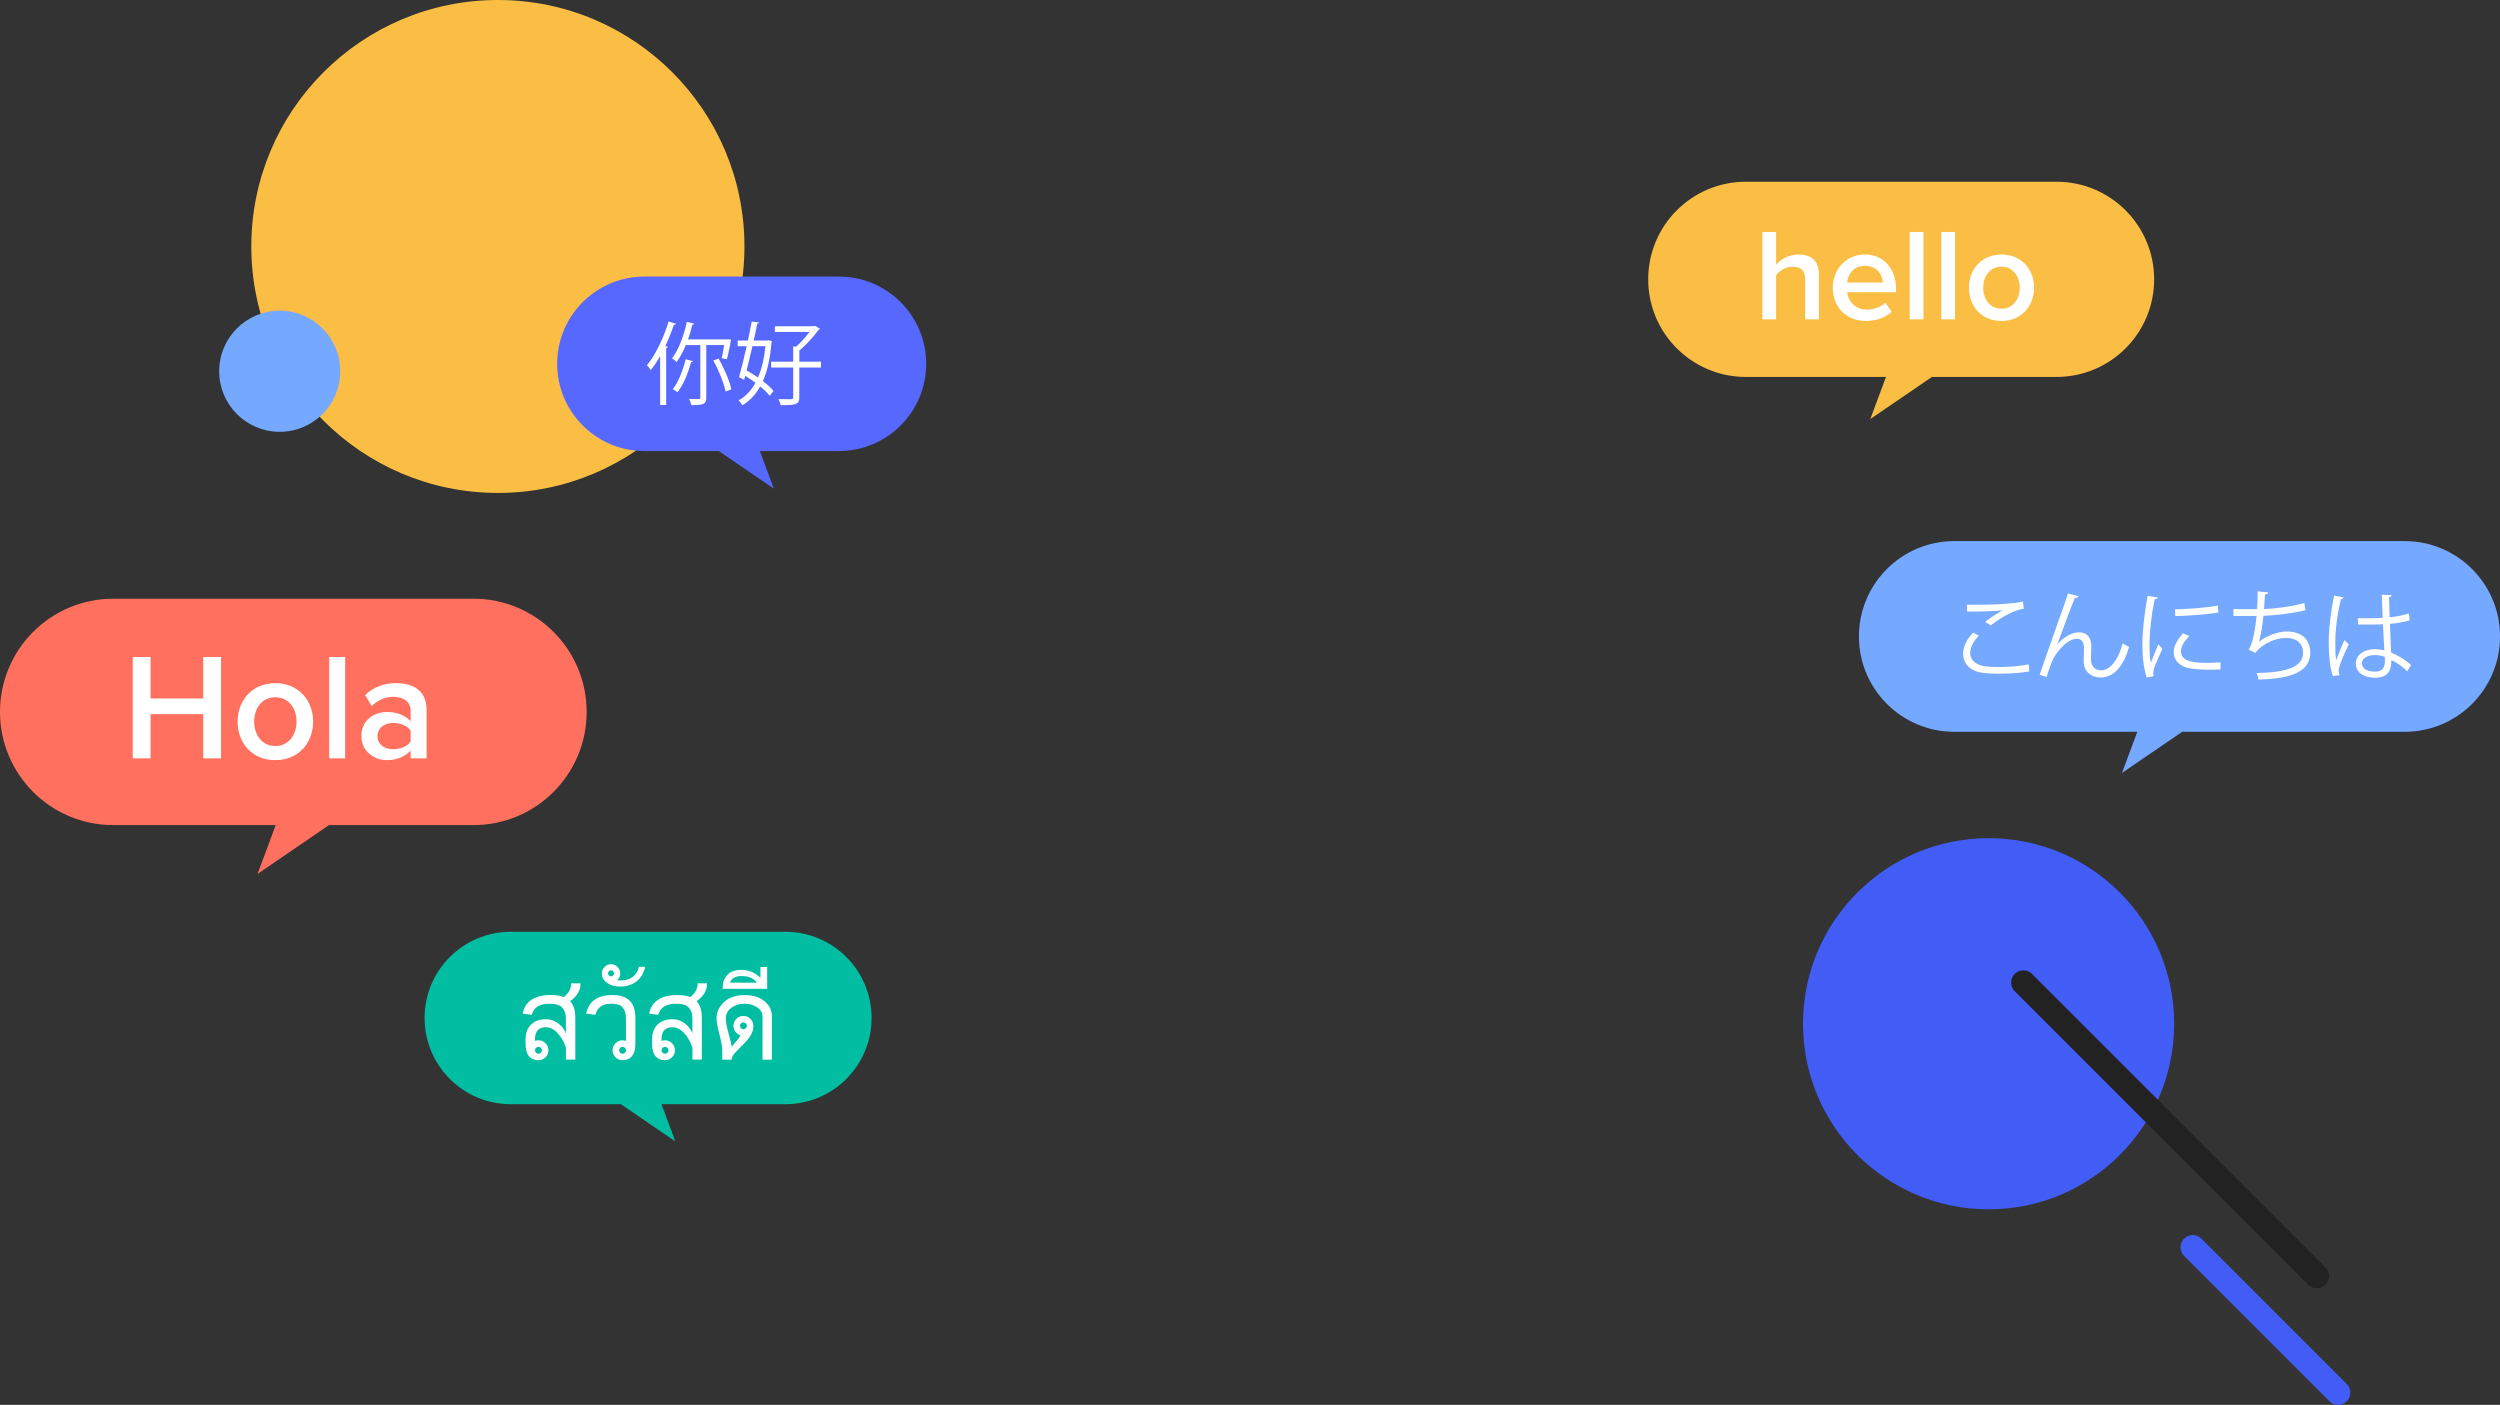 <?xml version="1.0" encoding="UTF-8"?><svg xmlns="http://www.w3.org/2000/svg" viewBox="0 0 612.97 344.45"><rect x="0" y="0" width="612.97" height="344.45" fill="#333333" stroke="none"/><defs><style>.cls-1{stroke:#222;}.cls-1,.cls-2{fill:none;stroke-linecap:round;stroke-linejoin:round;stroke-width:6px;}.cls-3,.cls-4{fill:#75a8ff;}.cls-2{stroke:#425df5;}.cls-4,.cls-5,.cls-6{fill-rule:evenodd;}.cls-7{fill:#5768ff;}.cls-8{fill:#fff;}.cls-5{fill:#425df5;}.cls-9{fill:#01bea2;}.cls-10,.cls-6{fill:#fbbe44;}.cls-11{fill:#ff715e;}</style></defs><g><path class="cls-6" d="M122.08,0c33.39,0,60.45,27.06,60.45,60.43s-27.07,60.43-60.45,60.43-60.46-27.06-60.46-60.43S88.7,0,122.08,0Z"/><path class="cls-5" d="M487.58,205.51c25.13,0,45.5,20.37,45.5,45.5s-20.37,45.5-45.5,45.5-45.5-20.37-45.5-45.5,20.37-45.5,45.5-45.5Z"/><path class="cls-4" d="M68.58,76.17c8.2,0,14.85,6.65,14.85,14.85s-6.65,14.85-14.85,14.85-14.84-6.65-14.84-14.85,6.65-14.85,14.84-14.85Z"/><path class="cls-2" d="M537.65,305.83l35.62,35.62"/><path class="cls-1" d="M496.11,240.92l71.95,71.95"/><path class="cls-11" d="M116.09,146.8H27.75c-15.32,0-27.75,12.42-27.75,27.75h0c0,15.32,12.42,27.75,27.75,27.75h39.85l-4.45,11.97,17.52-11.97h35.42c15.32,0,27.75-12.42,27.75-27.75h0c0-15.32-12.42-27.75-27.75-27.75Z"/><path class="cls-8" d="M49.84,175.1h-12.93v10.84h-4.36v-24.85h4.36v10.17h12.93v-10.17h4.36v24.85h-4.36v-10.84Z"/><path class="cls-8" d="M58.26,176.92c0-5.14,3.54-9.42,9.24-9.42s9.28,4.28,9.28,9.42-3.5,9.46-9.28,9.46-9.24-4.28-9.24-9.46ZM72.71,176.92c0-3.17-1.86-5.96-5.21-5.96s-5.18,2.79-5.18,5.96,1.86,6,5.18,6,5.21-2.79,5.21-6Z"/><path class="cls-8" d="M80.72,161.09h3.91v24.85h-3.91v-24.85Z"/><path class="cls-8" d="M100.68,184c-1.34,1.53-3.43,2.38-5.81,2.38-2.94,0-6.26-1.97-6.26-5.96s3.32-5.85,6.26-5.85c2.42,0,4.51.78,5.81,2.31v-2.68c0-2.09-1.71-3.35-4.21-3.35-2.01,0-3.76.75-5.33,2.27l-1.6-2.72c2.09-1.97,4.69-2.91,7.56-2.91,3.99,0,7.49,1.68,7.49,6.52v11.92h-3.91v-1.94ZM100.68,179.12c-.89-1.23-2.57-1.86-4.28-1.86-2.2,0-3.84,1.27-3.84,3.24s1.64,3.2,3.84,3.2c1.71,0,3.39-.63,4.28-1.86v-2.72Z"/><path class="cls-7" d="M157.99,67.81h47.71c11.81,0,21.39,9.58,21.39,21.39h0c0,11.82-9.58,21.39-21.39,21.39h-19.39l3.43,9.23-13.5-9.23h-18.24c-11.81,0-21.39-9.58-21.39-21.39h0c0-11.82,9.58-21.39,21.39-21.39Z"/><path class="cls-8" d="M161.86,87.31c-.73,1.28-1.5,2.45-2.29,3.44-.2-.31-.66-.88-.95-1.19,2.07-2.47,4.06-6.66,5.31-10.73l1.83.55c-.09.22-.29.26-.53.24-.59,1.76-1.3,3.55-2.09,5.22l.64.18c-.04.13-.15.24-.44.26v14.02h-1.48v-11.99ZM176.96,87.84c.18-.82.4-2.05.6-3.24h-4.39v12.87c0,1.59-.57,1.87-3.66,1.87-.09-.44-.31-1.08-.55-1.52.55.02,1.08.02,1.5.02h.88c.29,0,.37-.09.37-.37v-12.87h-3.55c-.66,1.61-1.43,3.06-2.27,4.17-.26-.26-.77-.71-1.12-.9,1.59-2.05,2.89-5.51,3.64-8.97l1.83.48c-.04.15-.2.24-.48.22-.29,1.21-.64,2.45-1.06,3.61h9.74l.77.02c0,.37-.53,3.26-.99,4.85l-1.26-.24ZM169.91,88.57c-.07.15-.22.24-.48.24-.71,2.71-1.92,5.6-3.31,7.36-.29-.24-.82-.57-1.17-.75,1.34-1.68,2.49-4.52,3.17-7.34l1.79.48ZM177.91,95.99c-.42-2.07-1.7-5.25-3.02-7.6l1.3-.46c1.39,2.36,2.69,5.47,3.13,7.54l-1.41.53Z"/><path class="cls-8" d="M188.45,83.43l.84.22-.13.31c-.31,3.9-1.01,7.03-2.12,9.48,1.08.84,2.01,1.65,2.6,2.4l-.9,1.21c-.55-.71-1.39-1.5-2.36-2.29-1.12,2.05-2.6,3.55-4.36,4.61-.2-.37-.62-.9-.93-1.21,1.65-.88,3.04-2.31,4.14-4.3-.82-.62-1.67-1.19-2.51-1.7l-.26.97-1.26-.66c.55-1.94,1.23-4.74,1.87-7.58h-2.2v-1.39h2.51c.35-1.65.66-3.24.93-4.65l1.81.22c-.02.15-.15.24-.44.26-.24,1.26-.55,2.69-.88,4.17h3.39l.26-.07ZM184.48,84.89c-.46,2.05-.97,4.12-1.43,5.93.93.51,1.87,1.12,2.8,1.74.88-2.05,1.52-4.61,1.83-7.67h-3.2ZM201.29,88.68v1.43h-5.31v7.3c0,1.7-.66,1.96-4.56,1.92-.09-.4-.33-1.04-.55-1.48,1.06.02,2.03.04,2.64.04.75,0,.97,0,.97-.46v-7.32h-5.4v-1.43h5.4v-3.75l.73.04c1.15-.97,2.36-2.36,3.26-3.59h-8.48v-1.39h9.61l.29-.09,1.17.73c-.07.11-.22.18-.35.22-1.15,1.63-3.04,3.72-4.72,5.09v2.73h5.31Z"/><path class="cls-9" d="M125.24,228.46h67.32c11.68,0,21.14,9.47,21.14,21.14h0c0,11.68-9.47,21.14-21.14,21.14h-30.37l3.39,9.12-13.35-9.12h-26.99c-11.68,0-21.14-9.47-21.14-21.14h0c0-11.68,9.47-21.14,21.14-21.14Z"/><path class="cls-8" d="M142.33,241.25c0,.8-.21,1.56-.64,2.27-.42.71-1.06,1.36-1.91,1.96.85.9,1.28,2.24,1.28,4.03v10.3h-2.3v-2.92c-.46-1.42-1.14-2.61-2.04-3.58-.9-.96-1.85-1.44-2.87-1.44-.9,0-1.57.24-2.01.73-.44.49-.67,1.22-.67,2.19v.42c.29-.09.57-.14.86-.14.67,0,1.24.24,1.72.72.48.48.72,1.05.72,1.72s-.24,1.24-.72,1.72c-.48.48-1.05.72-1.72.72-1.01,0-1.79-.34-2.34-1.01-.55-.67-.82-1.63-.82-2.87v-1.32c0-1.46.44-2.63,1.32-3.52.88-.89,2.11-1.33,3.68-1.33,1.04,0,2,.31,2.88.93.88.62,1.54,1.45,2,2.48v-3.63c0-1.11-.29-1.98-.88-2.62-.59-.64-1.65-.96-3.18-.96-1.19,0-2.15.23-2.87.68-.72.45-1.2,1.13-1.44,2.04l-2.25-.3c.32-1.51,1.06-2.65,2.22-3.41,1.15-.76,2.73-1.14,4.71-1.14,1.29,0,2.35.17,3.17.51.59-.47,1.04-.98,1.34-1.52.3-.54.45-1.13.45-1.76v-.1h2.3v.15ZM132.03,258.37c.22,0,.42-.09.59-.26.17-.17.26-.37.26-.6s-.09-.42-.26-.59c-.17-.17-.37-.26-.59-.26s-.43.09-.6.26c-.17.17-.26.37-.26.59s.09.43.26.6c.17.17.37.26.6.26Z"/><path class="cls-8" d="M155.78,256.07c0,1.24-.27,2.19-.82,2.87-.55.67-1.32,1.01-2.33,1.01-.67,0-1.24-.24-1.72-.72s-.72-1.05-.72-1.72.24-1.24.72-1.72c.48-.48,1.05-.72,1.72-.72.28,0,.56.05.85.14v-5.53c0-1.11-.26-1.98-.78-2.62-.52-.64-1.47-.96-2.85-.96-2.11,0-3.4.91-3.88,2.72l-2.25-.3c.63-3.03,2.79-4.55,6.5-4.55s5.56,1.85,5.56,5.54v6.56ZM152.64,258.37c.22,0,.42-.09.59-.26.17-.17.26-.37.26-.6s-.08-.42-.25-.59c-.17-.17-.36-.26-.6-.26s-.42.09-.59.26c-.17.17-.26.37-.26.59s.09.43.26.6c.17.17.37.26.59.26Z"/><path class="cls-8" d="M158.19,237.04c-.34,1.55-1.05,2.75-2.13,3.59-1.08.84-2.42,1.26-4.03,1.26-1.3,0-2.37-.31-3.21-.92-.84-.61-1.25-1.37-1.25-2.28,0-.63.22-1.16.66-1.61.44-.44.97-.67,1.59-.67s1.14.22,1.58.67c.44.44.67.97.67,1.58,0,.67-.24,1.22-.72,1.64.13.06.36.1.69.1,2.54,0,4.08-1.12,4.61-3.35h1.54ZM149.82,239.39c.19,0,.36-.07.51-.22.15-.15.22-.32.22-.51s-.07-.38-.22-.53c-.15-.15-.32-.22-.51-.22s-.36.07-.51.22c-.15.15-.22.32-.22.53s.07.37.21.51c.14.15.32.22.52.22Z"/><path class="cls-8" d="M173.35,241.25c0,.8-.21,1.56-.64,2.27-.43.71-1.06,1.36-1.91,1.96.85.9,1.28,2.24,1.28,4.03v10.3h-2.3v-2.92c-.46-1.42-1.14-2.61-2.04-3.58-.9-.96-1.85-1.44-2.87-1.44-.9,0-1.57.24-2.01.73-.44.49-.67,1.22-.67,2.19v.42c.29-.09.57-.14.86-.14.67,0,1.24.24,1.72.72.48.48.72,1.05.72,1.72s-.24,1.24-.72,1.72c-.48.48-1.05.72-1.72.72-1.01,0-1.79-.34-2.34-1.01-.55-.67-.82-1.63-.82-2.87v-1.32c0-1.46.44-2.63,1.32-3.52.88-.89,2.11-1.33,3.68-1.33,1.04,0,2,.31,2.88.93.88.62,1.54,1.45,2,2.48v-3.63c0-1.11-.29-1.98-.88-2.62-.59-.64-1.65-.96-3.18-.96-1.19,0-2.15.23-2.87.68-.72.45-1.2,1.13-1.44,2.04l-2.25-.3c.32-1.51,1.06-2.65,2.22-3.41,1.15-.76,2.73-1.14,4.71-1.14,1.29,0,2.35.17,3.17.51.59-.47,1.04-.98,1.34-1.52.3-.54.45-1.13.45-1.76v-.1h2.3v.15ZM163.06,258.37c.22,0,.42-.09.59-.26.17-.17.26-.37.26-.6s-.09-.42-.26-.59c-.17-.17-.37-.26-.59-.26s-.43.09-.6.26c-.17.17-.26.37-.26.59s.09.43.26.6c.17.17.37.26.6.26Z"/><path class="cls-8" d="M189.25,259.81h-2.29v-10.56c0-.89-.43-1.63-1.28-2.24-.85-.61-1.89-.91-3.1-.91-1.28,0-2.38.34-3.28,1.01-.9.67-1.35,1.55-1.35,2.62,0,.87.28,2.27.83,4.2.4,1.4.6,2.32.6,2.79.11-.18.39-.53.85-1.05.71-.84,1.16-1.44,1.36-1.79-.53-.18-.95-.48-1.27-.91-.32-.43-.48-.91-.48-1.44,0-.67.24-1.24.72-1.72.48-.48,1.05-.72,1.72-.72s1.23.24,1.71.72c.49.48.73,1.05.73,1.72v.11c0,.65-.19,1.34-.58,2.07-.38.73-1.25,1.76-2.61,3.07-.96.93-1.56,1.6-1.79,1.99-.24.39-.35.74-.35,1.05h-2.3v-2.3c0-.8-.23-2.1-.69-3.89-.47-1.83-.71-3.16-.71-3.99,0-1.5.61-2.81,1.83-3.95,1.22-1.14,2.89-1.7,5.02-1.7s3.67.5,4.89,1.49c1.22.99,1.83,2.24,1.83,3.73v10.62ZM182.28,252.37c.22,0,.42-.09.59-.26.17-.17.26-.37.26-.59s-.09-.43-.26-.6c-.17-.17-.37-.25-.59-.25s-.43.09-.6.26c-.17.17-.26.37-.26.59s.09.42.26.59.37.26.6.26Z"/><path class="cls-8" d="M188.1,242.44h-10.91v-.29c0-1.21.37-2.24,1.11-3.08.74-.84,1.91-1.26,3.52-1.26,1.81,0,3.35.66,4.63,1.98v-2.69h1.65v5.34ZM185.54,240.93c-.77-1.08-2-1.62-3.71-1.62-.79,0-1.42.15-1.92.45-.49.3-.79.69-.89,1.17h6.53Z"/><path class="cls-3" d="M589.6,132.67h-110.43c-12.91,0-23.38,10.47-23.38,23.38h0c0,12.91,10.47,23.38,23.38,23.38h44.87l-3.75,10.08,14.76-10.08h54.55c12.91,0,23.38-10.47,23.38-23.38h0c0-12.91-10.47-23.38-23.38-23.38Z"/><path class="cls-8" d="M497.54,164.63c-2.12.39-4.91.55-7.32.55-2.02,0-3.78-.12-4.72-.31-2.91-.65-4.17-2.48-4.17-4.6,0-1.85,1.04-3.71,2.46-5.15l1.4.72c-1.35,1.4-2.12,2.94-2.12,4.29s.94,2.67,3.01,3.13c.84.19,2.26.29,3.93.29,2.34,0,5.13-.19,7.42-.65l.12,1.73ZM486.73,152.47c1.25-.96,2.96-2.14,4.26-2.79v-.02c-1.83.22-6.02.31-8.69.29,0-.46,0-1.25-.02-1.69.53.02,9.78.17,13.73-.77l.19,1.78c-2.87.34-6.55,2.84-8.09,4.07l-1.37-.87Z"/><path class="cls-8" d="M500.1,165.43c1.78-5.11,4.74-13.63,5.68-16.18.46-1.3,1.08-3.13,1.25-3.73l2.6.67c-.12.34-.46.46-.94.46-1.32,3.3-3.37,8.94-4.26,11.34h.02c1.42-1.73,3.59-2.96,5.27-2.96,2.1,0,3.11,1.42,3.03,3.66l-.07,2.87c-.02,1.81.94,2.79,2.51,2.79,2.17,0,4.17-2.48,5.27-6.62.48.34,1.06.65,1.57.89-1.32,4.6-3.71,7.49-6.91,7.49-2.55,0-4.22-1.54-4.22-4,0-.46.07-2.67.07-3.18,0-1.52-.63-2.31-1.69-2.31-2.77,0-5.56,4.02-6.17,5.59-.34.84-.87,2.38-1.32,3.78l-1.71-.55Z"/><path class="cls-8" d="M529.1,146.52c-.07.27-.31.41-.79.39-.84,3.93-1.28,8.24-1.28,10.84,0,1.81.07,3.64.31,4.77.46-1.18,1.49-3.71,1.83-4.55l1.01,1.06c-.99,2.43-1.71,3.81-2.05,4.89-.12.41-.19.79-.19,1.13,0,.27.05.51.12.75l-1.71.31c-.77-2.29-1.06-5.08-1.06-8.29s.51-7.56,1.28-11.73l2.53.43ZM544.44,164.13c-.87.05-1.76.07-2.65.07-1.71,0-3.32-.1-4.48-.27-2.96-.43-4.34-2.07-4.34-4,0-1.66.92-3.06,2.26-4.65l1.57.67c-1.2,1.25-2.05,2.41-2.05,3.78,0,2.79,4.09,2.79,6.6,2.79,1.01,0,2.1-.05,3.11-.12l-.02,1.71ZM533.29,149.41c3.11-.07,7.3-.36,10.5-.92l.14,1.69c-2.99.51-7.83.82-10.6.89l-.05-1.66Z"/><path class="cls-8" d="M565.32,149.6c-3.13.79-7.49,1.3-10.36,1.4-.31,3.01-.75,5.49-1.13,6.38,1.88-1.52,4.79-2.55,6.84-2.55,3.59,0,5.78,1.93,5.78,5.18,0,4.79-4.84,6.41-12.67,6.6-.1-.46-.26-1.18-.48-1.59,6.91-.14,11.39-1.32,11.39-4.96,0-2.17-1.45-3.66-4.24-3.66-2.14,0-5.83,1.3-7.42,3.68l-1.69-.79c.77-.87,1.57-4.31,1.93-8.26h-5.64v-1.69c1.01.02,3.97.02,5.78.02.1-1.37.14-2.91.14-4.36l2.55.24c-.05.41-.34.48-.77.53-.05,1.2-.12,2.43-.22,3.56,2.55-.07,6.98-.63,9.87-1.47l.31,1.73Z"/><path class="cls-8" d="M572.02,165.76c-.75-1.73-1.04-5.32-1.04-8.48s.51-7.23,1.3-11.25l2.34.46c-.05.24-.29.41-.63.43-.87,3.3-1.4,7.59-1.4,10.38,0,1.83.02,3.66.22,4.55.53-1.44,1.49-3.76,2-4.89l1.08,1.01c-.79,1.64-2.48,5.3-2.48,6.43,0,.34.07.7.24,1.16l-1.64.19ZM578.13,151.58c2.02.02,4.05.05,6.07-.1-.1-2.07-.17-3.85-.22-5.64l2.43.07c-.02.24-.24.43-.63.51.02,1.54.07,3.11.12,4.94,1.9-.19,3.44-.53,4.72-.96l.22,1.69c-1.16.36-2.82.7-4.86.87.1,2.67.22,5.49.29,7.03,1.83.75,3.66,1.93,4.91,3.06l-.94,1.54c-.99-.99-2.41-2.05-3.9-2.75-.02,2.05-.41,4.33-4.02,4.33-2.82,0-4.7-1.35-4.7-3.47,0-2.46,2.48-3.54,4.7-3.54.75,0,1.54.1,2.29.31-.07-1.52-.22-4.05-.34-6.41-.75.05-1.76.07-2.46.07h-3.66l-.02-1.57ZM584.73,161.04c-.77-.24-1.59-.43-2.38-.43-1.47,0-3.23.53-3.23,2.05,0,1.35,1.44,2.02,3.2,2.02s2.43-.87,2.43-2.79l-.02-.84Z"/><path class="cls-10" d="M504.24,44.56h-76.19c-13.22,0-23.93,10.71-23.93,23.93h0c0,13.22,10.71,23.93,23.93,23.93h34.37l-3.84,10.32,15.11-10.32h30.55c13.22,0,23.93-10.71,23.93-23.93h0c0-13.22-10.71-23.93-23.93-23.93Z"/><path class="cls-8" d="M442.61,68.54c0-2.41-1.25-3.15-3.15-3.15-1.7,0-3.18,1.03-3.98,2.09v10.82h-3.37v-21.42h3.37v8.03c1.03-1.22,3.05-2.51,5.49-2.51,3.34,0,5.01,1.73,5.01,4.91v10.99h-3.37v-9.76Z"/><path class="cls-8" d="M457.25,62.4c4.66,0,7.64,3.57,7.64,8.45v.8h-11.98c.26,2.34,2.02,4.27,4.95,4.27,1.51,0,3.31-.61,4.4-1.7l1.54,2.22c-1.54,1.48-3.82,2.25-6.3,2.25-4.66,0-8.13-3.24-8.13-8.16,0-4.5,3.28-8.13,7.87-8.13ZM452.89,69.28h8.74c-.06-1.83-1.32-4.11-4.37-4.11-2.89,0-4.21,2.22-4.37,4.11Z"/><path class="cls-8" d="M468.24,56.88h3.37v21.42h-3.37v-21.42Z"/><path class="cls-8" d="M475.98,56.88h3.37v21.42h-3.37v-21.42Z"/><path class="cls-8" d="M482.76,70.53c0-4.43,3.05-8.13,7.97-8.13s8,3.69,8,8.13-3.02,8.16-8,8.16-7.97-3.69-7.97-8.16ZM495.22,70.53c0-2.73-1.61-5.14-4.5-5.14s-4.46,2.41-4.46,5.14,1.61,5.17,4.46,5.17,4.5-2.41,4.5-5.17Z"/></g></svg>